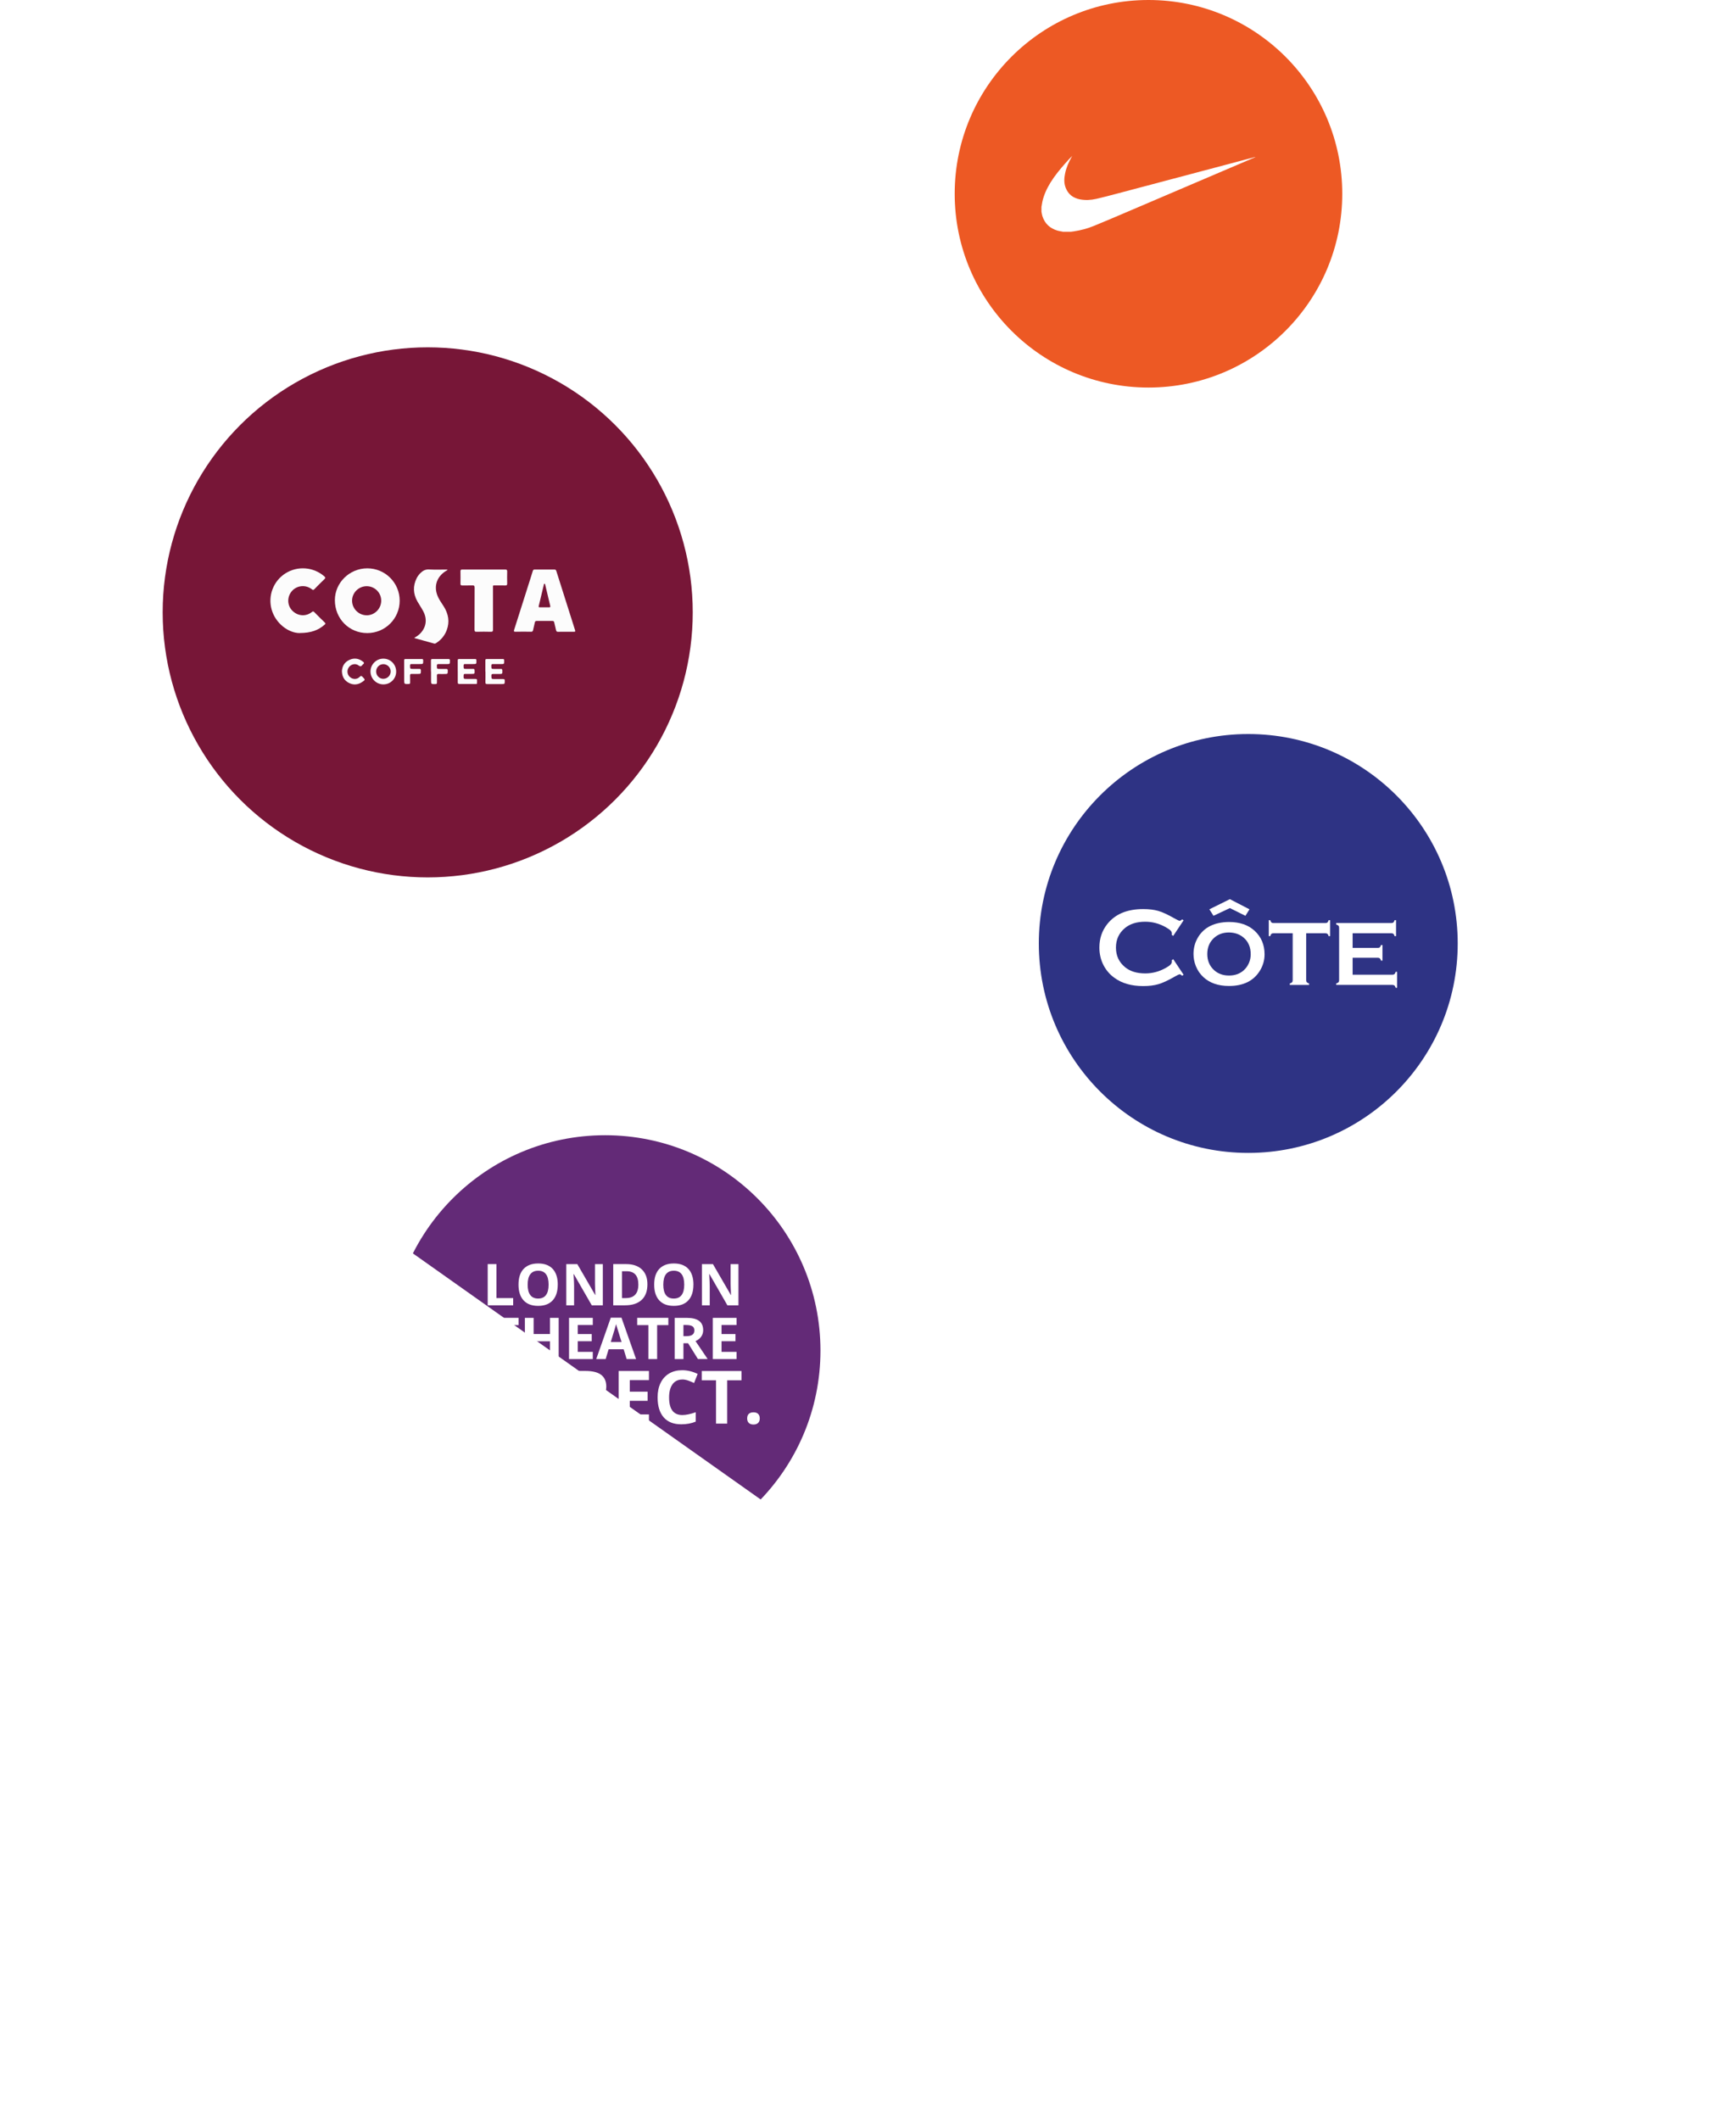 <?xml version="1.0" encoding="UTF-8"?>
<svg id="Layer_1" xmlns="http://www.w3.org/2000/svg" width="524" height="640" xmlns:xlink="http://www.w3.org/1999/xlink" viewBox="0 0 524 640">
  <defs>
    <filter id="drop-shadow-1" x="245" y="302" width="290" height="353" filterUnits="userSpaceOnUse">
      <feOffset dx="0" dy="0"/>
      <feGaussianBlur result="blur" stdDeviation="5"/>
      <feFlood flood-color="#231f20" flood-opacity=".1"/>
      <feComposite in2="blur" operator="in"/>
      <feComposite in="SourceGraphic"/>
    </filter>
    <filter id="drop-shadow-2" x="-14" y="302" width="290" height="353" filterUnits="userSpaceOnUse">
      <feOffset dx="0" dy="0"/>
      <feGaussianBlur result="blur-2" stdDeviation="5"/>
      <feFlood flood-color="#231f20" flood-opacity=".1"/>
      <feComposite in2="blur-2" operator="in"/>
      <feComposite in="SourceGraphic"/>
    </filter>
    <filter id="drop-shadow-3" x="-15" y="438" width="551" height="217" filterUnits="userSpaceOnUse">
      <feOffset dx="0" dy="0"/>
      <feGaussianBlur result="blur-3" stdDeviation="5"/>
      <feFlood flood-color="#231f20" flood-opacity=".1"/>
      <feComposite in2="blur-3" operator="in"/>
      <feComposite in="SourceGraphic"/>
    </filter>
    <linearGradient id="linear-gradient" x1="288.17" y1="58.49" x2="405.15" y2="58.49" gradientUnits="userSpaceOnUse">
      <stop offset="0" stop-color="#ed5924"/>
      <stop offset=".99" stop-color="#ed5924"/>
    </linearGradient>
  </defs>
  <path d="M499.94,249.4l-229.16-103.95c-6.53-2.96-14.02-2.96-20.55,0L21.06,249.4c-12.07,5.48-19.83,17.5-19.83,30.75v359.85h518.53v-359.85c0-13.25-7.75-25.27-19.83-30.75Z" fill="#fff"/>
  <g>
    <circle cx="376.78" cy="284.78" r="63.22" fill="#2e3384"/>
    <g>
      <path d="M370.95,281.46c-1.77,0-3.25.53-4.44,1.59-1.4,1.25-2.1,2.89-2.1,4.91s.7,3.66,2.1,4.91c1.18,1.06,2.67,1.59,4.46,1.59s3.28-.53,4.45-1.59c.7-.63,1.24-1.4,1.61-2.31.33-.81.49-1.65.49-2.52,0-2.11-.7-3.78-2.1-4.99-1.19-1.04-2.69-1.57-4.48-1.59M370.94,278.3c3.25,0,5.83.88,7.74,2.64,2.01,1.84,3.02,4.22,3.02,7.13,0,1.79-.48,3.45-1.45,5-1.89,3.02-4.98,4.54-9.28,4.54-3.23,0-5.79-.88-7.7-2.64-1.02-.94-1.8-2.06-2.32-3.38-.46-1.16-.7-2.37-.7-3.65,0-1.87.48-3.58,1.43-5.12,1.83-2.96,4.92-4.47,9.25-4.52" fill="#fff" fill-rule="evenodd"/>
      <path d="M394.27,281.7v14.15c0,.28.06.5.19.64.13.15.35.26.68.36v.44h-5.82v-.44c.33-.09.55-.21.68-.36.13-.15.19-.36.19-.64v-14.15h-5.79c-.27,0-.48.06-.63.19-.15.12-.26.35-.36.68h-.44v-4.82h.44c.1.33.22.56.36.68.14.13.35.19.62.19h15.65c.28,0,.5-.06.64-.19.15-.13.26-.35.36-.68h.44v4.82h-.44c-.09-.33-.21-.56-.36-.68-.15-.12-.36-.19-.64-.19h-5.78Z" fill="#fff" fill-rule="evenodd"/>
      <path d="M408.28,289.09v5.12h12c.27,0,.48-.06.63-.19.15-.13.26-.35.36-.68h.44v4.82h-.44c-.09-.33-.21-.55-.36-.68-.15-.13-.36-.19-.63-.19h-16.95v-.44c.33-.09.55-.21.68-.36.13-.15.19-.36.19-.64v-15.79c0-.28-.06-.5-.19-.64-.13-.15-.35-.26-.68-.36v-.44h16.63c.27,0,.48-.06.63-.19.15-.13.26-.36.36-.68h.44v4.82h-.44c-.09-.32-.21-.55-.36-.68-.15-.13-.36-.19-.63-.19h-11.68v4.42h7.58c.27,0,.48-.06.63-.19.15-.13.26-.35.36-.68h.44v4.71h-.44c-.09-.32-.21-.54-.36-.67-.15-.13-.36-.2-.63-.2h-7.58Z" fill="#fff" fill-rule="evenodd"/>
      <path d="M354.13,289.52l3.13,4.7-.43.3c-.31-.28-.56-.43-.76-.43s-.75.26-1.66.79c-1.89,1.08-3.47,1.81-4.76,2.19-1.29.38-2.82.57-4.6.57-3.54,0-6.45-.84-8.72-2.52-1.34-.98-2.39-2.19-3.16-3.63-.89-1.66-1.33-3.48-1.33-5.48,0-2.72.79-5.08,2.39-7.09,2.39-3.01,6-4.52,10.84-4.52,1.78,0,3.3.19,4.57.56,1.27.37,2.86,1.11,4.77,2.2.91.52,1.46.77,1.66.77s.45-.14.76-.43l.43.3-3.13,4.69-.44-.29c.02-.17.03-.32.03-.44,0-.32-.14-.61-.41-.89-.27-.28-.76-.61-1.46-1.01-1.94-1.09-4-1.64-6.17-1.64-2.57,0-4.61.64-6.14,1.92-1.8,1.5-2.7,3.46-2.7,5.88s.9,4.38,2.7,5.88c1.52,1.28,3.57,1.92,6.14,1.92,2.17,0,4.23-.55,6.17-1.64.7-.39,1.19-.73,1.46-1.01.27-.28.41-.58.41-.9,0-.12-.01-.26-.03-.43l.44-.31Z" fill="#fff" fill-rule="evenodd"/>
      <polygon points="366.28 276.43 365.04 274.47 371.23 271.41 377.15 274.47 375.92 276.43 371.23 274.1 366.28 276.43" fill="#fff" fill-rule="evenodd"/>
    </g>
  </g>
  <circle cx="182.65" cy="407.66" r="65" fill="#632a77"/>
  <path d="M465.08,329.71l-201.5,142.58c-4.11,4.06-4.11,8.72,0,12.79l256.18,154.92v-322.63h-12c-18.39,0-33.48,5.5-42.68,12.34Z" fill="#fff" filter="url(#drop-shadow-1)"/>
  <path d="M55.92,329.71l201.5,142.58c4.11,4.06,4.11,8.72,0,12.79L1.23,640v-322.63h12c18.39,0,33.48,5.5,42.68,12.34Z" fill="#fff" filter="url(#drop-shadow-2)"/>
  <path d="M501.08,559.41l-230.25-103.95c-6.56-2.96-14.09-2.96-20.65,0l-230.25,103.95c-12.13,5.48-19.92,17.5-19.92,30.75v49.85h521v-49.85c0-13.25-7.79-25.27-19.92-30.75Z" fill="#fff" filter="url(#drop-shadow-3)"/>
  <g>
    <circle cx="346.66" cy="58.49" r="58.49" fill="url(#linear-gradient)"/>
    <path d="M314.37,62.38c.08-.49.15-.97.25-1.45.46-2.11,1.36-4.03,2.48-5.85,1.29-2.08,2.84-3.96,4.46-5.79.67-.76,1.36-1.51,2.09-2.24-.06.11-.12.21-.18.32-.9,1.59-1.63,3.24-1.99,5.04-.29,1.44-.36,2.88.19,4.28.76,1.95,2.23,3.08,4.27,3.48,1.66.32,3.33.23,4.96-.14,2.12-.48,4.22-1.05,6.32-1.6,7.94-2.1,15.87-4.21,23.81-6.31,4.96-1.32,9.92-2.63,14.87-3.95.96-.25,1.91-.51,2.86-.76.05-.01.1-.02.17.01-.31.13-.61.26-.92.4-12.82,5.48-25.64,10.95-38.47,16.43-3.12,1.33-6.23,2.66-9.36,3.94-1.93.79-3.95,1.33-6.02,1.64-.29.04-.58.08-.87.12h-2.49s-.1-.04-.15-.05c-.47-.09-.96-.15-1.42-.28-2.31-.68-3.89-2.12-4.61-4.45-.12-.41-.17-.84-.26-1.26,0-.5,0-1.01,0-1.51Z" fill="#fff"/>
  </g>
  <g>
    <circle cx="129.1" cy="184.84" r="80" fill="#771637"/>
    <g>
      <path d="M110.85,171.55c-5.35,0-9.77,4.34-9.77,9.6,0,5.59,4.27,9.94,9.77,9.94,5.42,0,9.79-4.36,9.79-9.77,0-5.41-4.37-9.78-9.79-9.77ZM110.69,185.72c-2.41,0-4.41-1.99-4.42-4.4,0-2.41,1.99-4.38,4.42-4.38,2.41,0,4.38,1.96,4.38,4.36,0,2.43-1.97,4.42-4.39,4.43Z" fill="#fcfcfc"/>
      <path d="M173.56,190.15c-1.88-5.92-3.76-11.84-5.63-17.77-.1-.32-.23-.47-.61-.47-1.98.02-3.95.02-5.93,0-.34,0-.48.12-.57.43-.21.73-.45,1.46-.68,2.18-1.64,5.18-3.28,10.36-4.93,15.53-.14.43-.2.65.41.64,1.57-.04,3.13-.03,4.7,0,.38,0,.51-.14.58-.47.17-.78.38-1.56.54-2.34.07-.37.24-.46.59-.45,1.57.02,3.13.02,4.7,0,.37,0,.5.12.57.48.15.75.38,1.48.52,2.23.08.42.22.59.68.57.76-.04,1.53-.01,2.29-.01.8,0,1.61-.03,2.41,0,.48.02.49-.15.37-.54ZM165.68,183.31c-.45-.02-.9,0-1.35,0s-.9-.01-1.35,0c-.3.01-.46,0-.36-.41.52-2.1,1-4.21,1.51-6.31.04-.15,0-.41.25-.39.18.01.17.23.21.38.5,2.09.98,4.17,1.49,6.26.1.43-.03.5-.41.47Z" fill="#fcfcfc"/>
      <path d="M90.49,191.09c-3.43,0-7.3-2.92-8.49-7.07-1.19-4.17.5-8.63,4.15-10.95,3.68-2.33,8.46-1.96,11.74.9.36.31.41.48.04.84-1.04.98-2.04,2-3.03,3.02-.26.27-.41.33-.75.06-1.81-1.45-4.42-1.24-5.96.43-1.56,1.7-1.58,4.28-.04,5.92,1.63,1.74,4.14,1.97,5.98.5.32-.25.47-.24.75.04,1.04,1.06,2.09,2.11,3.17,3.14.31.3.16.44-.06.63-1.88,1.66-4.08,2.51-7.5,2.52Z" fill="#fcfcfc"/>
      <path d="M125.04,192.52c.82-.43,1.49-.92,2.05-1.57,1.61-1.85,1.87-4.2.64-6.49-.53-1-1.18-1.93-1.74-2.92-1.3-2.31-1.41-4.67-.2-7.06.29-.56.67-1.06,1.11-1.5.72-.71,1.49-1.15,2.59-1.09,1.85.1,3.71.03,5.58.03-.03.27-.24.28-.38.36-3.04,1.85-3.95,5.02-2.34,8.19.45.89,1.04,1.7,1.57,2.54,1.44,2.29,1.89,4.7.89,7.27-.62,1.6-1.67,2.86-3.11,3.79-.21.14-.41.26-.7.17-1.92-.54-3.84-1.07-5.76-1.6-.05-.01-.1-.06-.21-.13Z" fill="#fcfcfc"/>
      <path d="M146.05,171.92c2.15,0,4.31.01,6.46-.01.48,0,.59.15.58.6-.03,1.19-.03,2.39,0,3.58.01.47-.1.65-.61.63-.98-.04-1.96-.01-2.94-.01-.84,0-.74-.08-.74.77,0,4.19-.01,8.37.01,12.56,0,.5-.1.67-.64.66-1.43-.04-2.86-.04-4.29,0-.51.01-.65-.11-.65-.64.02-4.23,0-8.45.03-12.68,0-.54-.14-.7-.68-.68-1.02.04-2.04,0-3.05.02-.4,0-.54-.1-.54-.52.03-1.25.02-2.5,0-3.76,0-.41.12-.53.53-.53,2.17.02,4.35,0,6.52,0Z" fill="#fcfcfc"/>
      <path d="M115.69,198.81c-2.1,0-3.85,1.75-3.86,3.85-.01,2.17,1.75,3.93,3.91,3.92,2.14-.01,3.84-1.72,3.84-3.85,0-2.2-1.71-3.93-3.89-3.92ZM115.72,204.9c-1.21,0-2.19-.98-2.19-2.21,0-1.22.98-2.22,2.19-2.22s2.21,1.01,2.21,2.21-1,2.21-2.2,2.21Z" fill="#fcfcfc"/>
      <path d="M146.5,202.67c0-1.09.01-2.19,0-3.28,0-.35.07-.48.45-.47,1.6.02,3.21.02,4.81,0,.34,0,.42.1.43.43.01,1.1.03,1.1-1.06,1.1-.78,0-1.56.02-2.35,0-.35-.01-.47.08-.47.45,0,1.01-.02,1.01.96,1.01.65,0,1.29.01,1.94,0,.31,0,.39.1.41.41.04,1.12.06,1.12-1.03,1.12-.57,0-1.14.02-1.7,0-.42-.02-.59.07-.57.54.03.98,0,.98,1,.98.84,0,1.68.01,2.52,0,.36,0,.52.06.52.47,0,1.05.01,1.05-1.05,1.05-1.41,0-2.82-.02-4.22,0-.42,0-.59-.09-.57-.55.03-1.07.01-2.15.01-3.22Z" fill="#fcfcfc"/>
      <path d="M138.16,202.63c0-1.09.01-2.19,0-3.28,0-.33.1-.43.43-.43,1.6.02,3.21.01,4.81,0,.31,0,.39.1.4.4.03,1.13.04,1.12-1.09,1.12-.76,0-1.53.02-2.29,0-.35-.01-.48.07-.48.45-.01,1.01-.03,1.01.97,1.01.65,0,1.29,0,1.94,0,.27,0,.37.09.39.37.07,1.15.08,1.15-1.05,1.15-.61,0-1.21.01-1.82,0-.3,0-.4.08-.42.39-.05,1.12-.06,1.12,1.03,1.12.84,0,1.68.02,2.52,0,.4-.01.5.12.49.5-.04,1.24.15,1.01-1.01,1.02-1.43.01-2.86-.01-4.28.01-.42,0-.54-.13-.53-.53.02-1.09,0-2.19,0-3.28Z" fill="#fcfcfc"/>
      <path d="M103.2,202.66c.07-1.58.79-2.79,2.25-3.47,1.46-.68,2.85-.46,4.12.53.32.25.45.47.05.76-.08.05-.15.13-.21.21-.35.46-.62.6-1.19.16-.9-.7-2.24-.38-2.91.54-.68.94-.55,2.21.31,2.97.87.77,2.16.78,2.97-.07.37-.39.54-.29.85.03.84.88.86.88-.15,1.55-1.28.86-2.64.96-4,.25-1.36-.71-2.03-1.89-2.08-3.46Z" fill="#fcfcfc"/>
      <path d="M121.99,202.66c0-1.09.01-2.19,0-3.28,0-.35.08-.47.45-.46,1.62.02,3.25.02,4.87,0,.33,0,.42.09.43.42,0,1.1.02,1.1-1.06,1.1-.8,0-1.6.02-2.41,0-.37-.01-.51.07-.5.48.01.98-.01.98.98.98.59,0,1.17.02,1.76,0,.39-.02.55.07.54.51-.01,1.01,0,1.01-1.02,1.01-.57,0-1.14.03-1.7,0-.42-.03-.59.08-.56.54.04.68,0,1.37.02,2.05,0,.32-.07.44-.42.45-1.37.04-1.37.06-1.37-1.32,0-.82,0-1.64,0-2.46Z" fill="#fcfcfc"/>
      <path d="M130.08,202.64c0-1.08.01-2.15,0-3.23,0-.37.08-.5.48-.49,1.59.02,3.17.02,4.76,0,.39,0,.49.11.49.49-.01,1.04,0,1.04-1,1.04-.82,0-1.64.02-2.47,0-.35,0-.47.1-.47.46,0,1-.02,1,.98,1,.59,0,1.18.02,1.76,0,.39-.02.55.07.55.51-.01,1.02,0,1.02-1.01,1.02-.55,0-1.1.04-1.64-.01-.55-.06-.66.17-.63.66.04.64,0,1.29.01,1.94,0,.32-.09.44-.43.45-1.35.04-1.35.05-1.35-1.28,0-.84,0-1.68,0-2.52Z" fill="#fcfcfc"/>
    </g>
  </g>
  <g>
    <g>
      <path d="M147.21,394v-12.44h2.64v10.26h5.05v2.18h-7.69Z" fill="#fff"/>
      <path d="M168.35,387.76c0,2.06-.51,3.64-1.53,4.75-1.02,1.11-2.48,1.66-4.39,1.66s-3.37-.55-4.39-1.66-1.53-2.7-1.53-4.76.51-3.65,1.54-4.74,2.49-1.64,4.4-1.64,3.37.55,4.39,1.65c1.01,1.1,1.52,2.68,1.52,4.75ZM159.27,387.76c0,1.39.26,2.44.79,3.14.53.7,1.32,1.06,2.37,1.06,2.1,0,3.16-1.4,3.16-4.2s-1.05-4.2-3.14-4.2c-1.05,0-1.84.35-2.38,1.06-.53.71-.8,1.75-.8,3.14Z" fill="#fff"/>
      <path d="M181.97,394h-3.35l-5.41-9.41h-.08c.11,1.66.16,2.85.16,3.56v5.86h-2.36v-12.44h3.33l5.4,9.32h.06c-.08-1.62-.13-2.76-.13-3.43v-5.89h2.37v12.44Z" fill="#fff"/>
      <path d="M195.42,387.66c0,2.05-.58,3.62-1.75,4.71-1.17,1.09-2.85,1.63-5.05,1.63h-3.52v-12.44h3.91c2.03,0,3.61.54,4.73,1.61,1.12,1.07,1.68,2.57,1.68,4.49ZM192.68,387.73c0-2.67-1.18-4.01-3.54-4.01h-1.4v8.1h1.13c2.54,0,3.81-1.37,3.81-4.09Z" fill="#fff"/>
      <path d="M209.3,387.76c0,2.06-.51,3.64-1.53,4.75-1.02,1.11-2.48,1.66-4.39,1.66s-3.37-.55-4.39-1.66-1.53-2.7-1.53-4.76.51-3.65,1.54-4.74,2.49-1.64,4.4-1.64,3.37.55,4.39,1.65c1.01,1.1,1.52,2.68,1.52,4.75ZM200.21,387.76c0,1.39.26,2.44.79,3.14.53.7,1.32,1.06,2.37,1.06,2.1,0,3.16-1.4,3.16-4.2s-1.05-4.2-3.14-4.2c-1.05,0-1.84.35-2.38,1.06-.53.71-.8,1.75-.8,3.14Z" fill="#fff"/>
      <path d="M222.91,394h-3.35l-5.41-9.41h-.08c.11,1.66.16,2.85.16,3.56v5.86h-2.36v-12.44h3.33l5.4,9.32h.06c-.08-1.62-.13-2.76-.13-3.43v-5.89h2.37v12.44Z" fill="#fff"/>
    </g>
    <g>
      <path d="M153.14,410.23h-2.64v-10.25h-3.38v-2.2h9.4v2.2h-3.38v10.25Z" fill="#fff"/>
      <path d="M168.63,410.23h-2.63v-5.37h-4.93v5.37h-2.64v-12.44h2.64v4.88h4.93v-4.88h2.63v12.44Z" fill="#fff"/>
      <path d="M178.93,410.23h-7.17v-12.44h7.17v2.16h-4.53v2.73h4.21v2.16h-4.21v3.21h4.53v2.18Z" fill="#fff"/>
      <path d="M189.15,410.23l-.9-2.96h-4.54l-.9,2.96h-2.84l4.39-12.49h3.23l4.41,12.49h-2.84ZM187.61,405.06c-.83-2.68-1.3-4.2-1.41-4.55-.11-.35-.18-.63-.23-.83-.19.73-.72,2.52-1.61,5.39h3.24Z" fill="#fff"/>
      <path d="M198.35,410.23h-2.64v-10.25h-3.38v-2.2h9.4v2.2h-3.38v10.25Z" fill="#fff"/>
      <path d="M206.29,405.46v4.77h-2.64v-12.44h3.63c1.69,0,2.94.31,3.75.92.81.62,1.22,1.55,1.22,2.8,0,.73-.2,1.38-.6,1.95-.4.57-.97,1.02-1.71,1.34,1.87,2.8,3.09,4.61,3.66,5.42h-2.93l-2.97-4.77h-1.4ZM206.29,403.31h.85c.83,0,1.45-.14,1.85-.42.4-.28.6-.72.6-1.31s-.2-1.01-.61-1.26c-.41-.25-1.03-.37-1.89-.37h-.8v3.36Z" fill="#fff"/>
      <path d="M222.32,410.23h-7.17v-12.44h7.17v2.16h-4.53v2.73h4.21v2.16h-4.21v3.21h4.53v2.18Z" fill="#fff"/>
    </g>
    <g>
      <path d="M161.39,421.61c0,2.61-.74,4.62-2.23,6.01-1.49,1.39-3.64,2.09-6.45,2.09h-4.5v-15.89h4.99c2.59,0,4.61.69,6.04,2.05s2.15,3.28,2.15,5.74ZM157.89,421.7c0-3.41-1.51-5.12-4.52-5.12h-1.79v10.34h1.44c3.25,0,4.87-1.74,4.87-5.23Z" fill="#fff"/>
      <path d="M164.68,429.71v-15.89h3.37v15.89h-3.37Z" fill="#fff"/>
      <path d="M175.41,423.61v6.09h-3.37v-15.89h4.63c2.16,0,3.76.39,4.79,1.18s1.55,1.98,1.55,3.58c0,.93-.26,1.77-.77,2.49s-1.24,1.3-2.18,1.71c2.39,3.57,3.95,5.88,4.67,6.92h-3.74l-3.79-6.09h-1.79ZM175.41,420.87h1.09c1.06,0,1.85-.18,2.36-.53.51-.35.76-.91.76-1.67s-.26-1.29-.78-1.61c-.52-.32-1.32-.48-2.41-.48h-1.02v4.29Z" fill="#fff"/>
      <path d="M195.88,429.71h-9.15v-15.89h9.15v2.76h-5.78v3.49h5.38v2.76h-5.38v4.1h5.78v2.78Z" fill="#fff"/>
      <path d="M205.94,416.4c-1.27,0-2.25.48-2.94,1.43s-1.04,2.28-1.04,3.98c0,3.54,1.33,5.31,3.99,5.31,1.12,0,2.47-.28,4.05-.84v2.83c-1.3.54-2.76.81-4.37.81-2.31,0-4.08-.7-5.3-2.1s-1.84-3.41-1.84-6.04c0-1.65.3-3.1.9-4.34.6-1.24,1.46-2.19,2.59-2.86s2.45-.99,3.96-.99,3.09.37,4.65,1.12l-1.09,2.74c-.59-.28-1.19-.53-1.79-.74-.6-.21-1.19-.32-1.77-.32Z" fill="#fff"/>
      <path d="M219.5,429.71h-3.37v-13.08h-4.31v-2.8h11.99v2.8h-4.31v13.08Z" fill="#fff"/>
      <path d="M225.53,428.15c0-.61.16-1.07.49-1.38s.8-.47,1.42-.47,1.07.16,1.4.48c.33.32.49.78.49,1.37s-.17,1.02-.5,1.35c-.33.33-.8.49-1.39.49s-1.08-.16-1.41-.48c-.33-.32-.5-.78-.5-1.36Z" fill="#fff"/>
    </g>
  </g>
</svg>